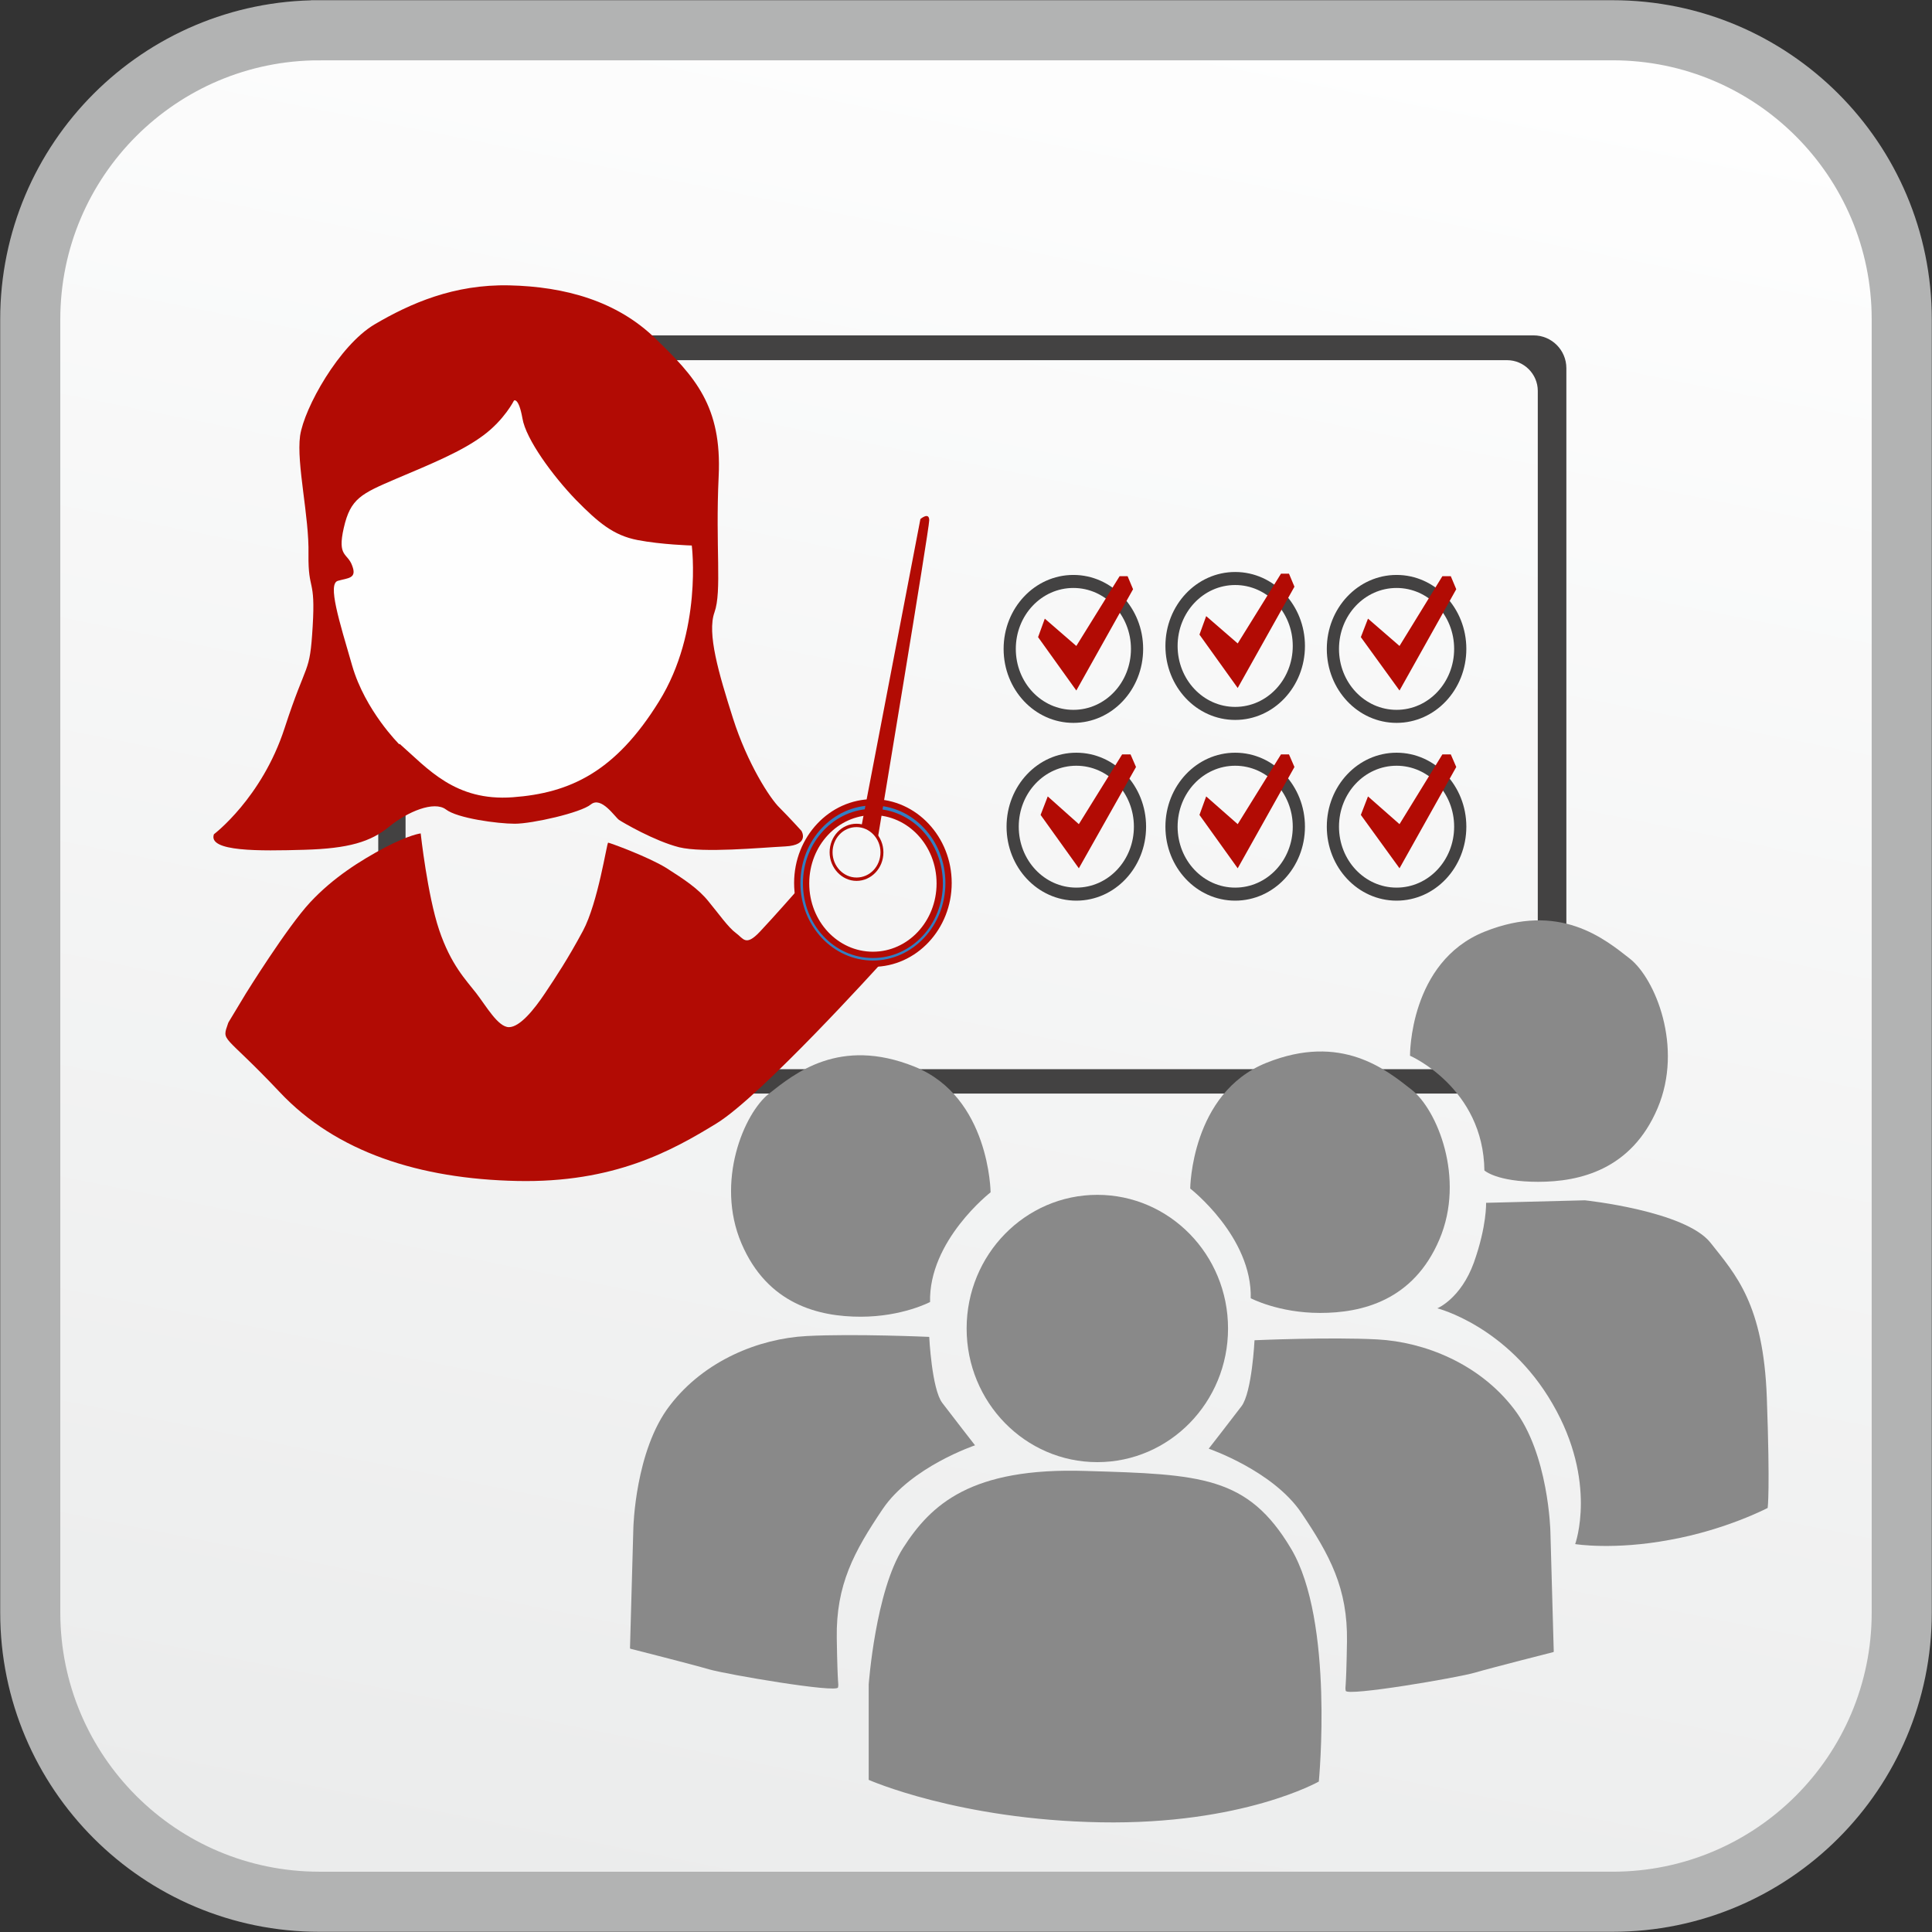 <?xml version="1.0" encoding="UTF-8"?>
<!DOCTYPE svg PUBLIC "-//W3C//DTD SVG 1.1//EN" "http://www.w3.org/Graphics/SVG/1.1/DTD/svg11.dtd">
<!-- Creator: CorelDRAW -->
<svg xmlns="http://www.w3.org/2000/svg" xml:space="preserve" width="24.072mm" height="24.072mm" style="shape-rendering:geometricPrecision; text-rendering:geometricPrecision; image-rendering:optimizeQuality; fill-rule:evenodd; clip-rule:evenodd"
viewBox="0 0 4.597 4.597"
 xmlns:xlink="http://www.w3.org/1999/xlink">
 <rect x="0" y="0" width="4.597" height="4.597" fill="#333333" stroke="none"/>
 <defs>
  <style type="text/css">
   <![CDATA[
    .str1 {stroke:#B20B04;stroke-width:0.015}
    .str0 {stroke:#B2B3B3;stroke-width:0.143}
    .fil1 {fill:#434242}
    .fil5 {fill:#898989}
    .fil4 {fill:#FEFEFE}
    .fil3 {fill:#337EC1}
    .fil2 {fill:#B20B04}
    .fil0 {fill:url(#id0)}
   ]]>
  </style>
  <linearGradient id="id0" gradientUnits="userSpaceOnUse" x1="1.836" y1="4.611" x2="2.761" y2="-0.014">
   <stop offset="0" style="stop-color:#EBECEC"/>
   <stop offset="1" style="stop-color:#FEFEFE"/>
  </linearGradient>
 </defs>
 <g id="Layer_x0020_1">
  <path class="fil0 str0" d="M0.76 0.072l3.077 0c0.38,1.90954e-005 0.688,0.308 0.688,0.688l0 3.077c0,0.38 -0.308,0.688 -0.688,0.688l-3.077 1.90954e-005c-0.38,-1.90954e-005 -0.688,-0.308 -0.688,-0.688l-3.81908e-005 -3.077c3.81908e-005,-0.38 0.308,-0.688 0.688,-0.688z"/>
  <g id="_507800592">
   <path id="_507803352" class="fil1" d="M1.038 0.857l2.548 0c0.04,0 0.073,0.033 0.073,0.073l0 1.541c0,0.04 -0.033,0.073 -0.073,0.073l-2.548 0c-0.04,0 -0.073,-0.033 -0.073,-0.073l0 -1.541c0,-0.04 0.033,-0.073 0.073,-0.073zm-0.06 -0.059l2.671 0c0.043,0 0.078,0.035 0.078,0.078l0 1.648c0,0.043 -0.035,0.078 -0.078,0.078l-2.671 0c-0.043,0 -0.078,-0.035 -0.078,-0.078l0 -1.648c0,-0.043 0.035,-0.078 0.078,-0.078z"/>
   <g>
    <path id="_507803184" class="fil1" d="M2.554 1.399c0.076,0 0.137,0.065 0.137,0.145 0,0.08 -0.061,0.145 -0.137,0.145 -0.076,0 -0.137,-0.065 -0.137,-0.145 0,-0.08 0.061,-0.145 0.137,-0.145zm0 -0.031c0.092,0 0.166,0.079 0.166,0.176 0,0.097 -0.074,0.176 -0.166,0.176 -0.092,0 -0.166,-0.079 -0.166,-0.176 0,-0.097 0.074,-0.176 0.166,-0.176z"/>
    <polygon id="_507802944" class="fil2" points="2.486,1.472 2.47,1.516 2.561,1.643 2.696,1.402 2.683,1.371 2.664,1.371 2.561,1.537 "/>
   </g>
   <g>
    <path id="_507802800" class="fil1" d="M2.939 1.392c0.076,0 0.137,0.065 0.137,0.145 0,0.08 -0.061,0.145 -0.137,0.145 -0.076,0 -0.137,-0.065 -0.137,-0.145 0,-0.08 0.061,-0.145 0.137,-0.145zm0 -0.031c0.092,0 0.166,0.079 0.166,0.176 0,0.097 -0.074,0.176 -0.166,0.176 -0.092,0 -0.166,-0.079 -0.166,-0.176 0,-0.097 0.074,-0.176 0.166,-0.176z"/>
    <polygon id="_507802560" class="fil2" points="2.87,1.466 2.854,1.51 2.945,1.637 3.08,1.396 3.067,1.365 3.048,1.365 2.945,1.531 "/>
   </g>
   <g>
    <path id="_507802416" class="fil1" d="M3.323 1.399c0.076,0 0.137,0.065 0.137,0.145 0,0.08 -0.061,0.145 -0.137,0.145 -0.076,0 -0.137,-0.065 -0.137,-0.145 0,-0.08 0.061,-0.145 0.137,-0.145zm0 -0.031c0.092,0 0.166,0.079 0.166,0.176 0,0.097 -0.074,0.176 -0.166,0.176 -0.092,0 -0.166,-0.079 -0.166,-0.176 0,-0.097 0.074,-0.176 0.166,-0.176z"/>
    <polygon id="_507802176" class="fil2" points="3.255,1.472 3.238,1.516 3.33,1.643 3.465,1.402 3.452,1.371 3.432,1.371 3.33,1.537 "/>
   </g>
   <g>
    <path id="_507802032" class="fil1" d="M2.561 1.822c0.076,0 0.137,0.065 0.137,0.145 0,0.08 -0.061,0.145 -0.137,0.145 -0.076,0 -0.137,-0.065 -0.137,-0.145 0,-0.08 0.061,-0.145 0.137,-0.145zm0 -0.031c0.092,0 0.166,0.079 0.166,0.176 0,0.097 -0.074,0.176 -0.166,0.176 -0.092,0 -0.166,-0.079 -0.166,-0.176 0,-0.097 0.074,-0.176 0.166,-0.176z"/>
    <polygon id="_507801792" class="fil2" points="2.493,1.895 2.476,1.939 2.567,2.066 2.703,1.825 2.69,1.795 2.67,1.795 2.567,1.961 "/>
   </g>
   <g>
    <path id="_507801648" class="fil1" d="M2.939 1.822c0.076,0 0.137,0.065 0.137,0.145 0,0.08 -0.061,0.145 -0.137,0.145 -0.076,0 -0.137,-0.065 -0.137,-0.145 0,-0.08 0.061,-0.145 0.137,-0.145zm0 -0.031c0.092,0 0.166,0.079 0.166,0.176 0,0.097 -0.074,0.176 -0.166,0.176 -0.092,0 -0.166,-0.079 -0.166,-0.176 0,-0.097 0.074,-0.176 0.166,-0.176z"/>
    <polygon id="_507801408" class="fil2" points="2.87,1.895 2.854,1.939 2.945,2.066 3.08,1.825 3.067,1.795 3.048,1.795 2.945,1.961 "/>
   </g>
   <g>
    <path id="_507801264" class="fil1" d="M3.323 1.822c0.076,0 0.137,0.065 0.137,0.145 0,0.08 -0.061,0.145 -0.137,0.145 -0.076,0 -0.137,-0.065 -0.137,-0.145 0,-0.08 0.061,-0.145 0.137,-0.145zm0 -0.031c0.092,0 0.166,0.079 0.166,0.176 0,0.097 -0.074,0.176 -0.166,0.176 -0.092,0 -0.166,-0.079 -0.166,-0.176 0,-0.097 0.074,-0.176 0.166,-0.176z"/>
    <polygon id="_507801024" class="fil2" points="3.255,1.895 3.238,1.939 3.33,2.066 3.465,1.825 3.452,1.795 3.432,1.795 3.33,1.961 "/>
   </g>
   <g>
    <path id="_507800880" class="fil2" d="M0.544 2.432l0.041 -0.068c0,0 0.098,-0.158 0.153,-0.217 0.055,-0.059 0.119,-0.099 0.177,-0.13 0.059,-0.031 0.086,-0.034 0.086,-0.034 0,0 0.016,0.147 0.044,0.23 0.028,0.083 0.064,0.119 0.088,0.15 0.024,0.031 0.052,0.081 0.078,0.081 0.026,0 0.06,-0.042 0.086,-0.081 0.026,-0.039 0.054,-0.081 0.09,-0.148 0.036,-0.067 0.057,-0.21 0.06,-0.21 0.003,0 0.094,0.033 0.138,0.06 0.044,0.028 0.077,0.05 0.101,0.08 0.024,0.029 0.047,0.062 0.065,0.075 0.018,0.013 0.023,0.033 0.057,-0.003 0.034,-0.036 0.091,-0.101 0.091,-0.101 0,0 0.01,0.039 0.044,0.091 0.034,0.052 0.107,0.083 0.135,0.083 0.028,0 0.016,0.005 0.016,0.005 0,0 -0.283,0.313 -0.389,0.378 -0.106,0.065 -0.244,0.142 -0.475,0.137 -0.231,-0.005 -0.43,-0.068 -0.565,-0.212 -0.135,-0.143 -0.138,-0.117 -0.122,-0.164z"/>
    <path id="_507800712" class="fil3 str1" d="M2.077 1.932c0.088,0 0.159,0.076 0.159,0.17 0,0.094 -0.071,0.17 -0.159,0.17 -0.088,0 -0.159,-0.076 -0.159,-0.17 0,-0.094 0.071,-0.17 0.159,-0.17zm0 -0.023c0.099,0 0.18,0.086 0.18,0.192 0,0.106 -0.081,0.192 -0.18,0.192 -0.099,0 -0.18,-0.086 -0.18,-0.192 0,-0.106 0.081,-0.192 0.18,-0.192z"/>
    <path id="_507799944" class="fil2" d="M2.038 1.968c0.031,0 0.057,0.027 0.057,0.06 0,0.033 -0.025,0.06 -0.057,0.06 -0.031,0 -0.057,-0.027 -0.057,-0.06 0,-0.033 0.025,-0.06 0.057,-0.06zm0 -0.008c0.035,0 0.064,0.031 0.064,0.068 0,0.038 -0.029,0.068 -0.064,0.068 -0.035,0 -0.064,-0.031 -0.064,-0.068 0,-0.038 0.029,-0.068 0.064,-0.068z"/>
    <path id="_507800184" class="fil2" d="M2.05 1.965l0.14 -0.73c0,0 0.021,-0.018 0.021,0.003 0,0.021 -0.122,0.754 -0.122,0.754 0,0 -0.026,-0.029 -0.039,-0.028z"/>
    <path id="_507797544" class="fil2" d="M0.509 1.985c0,0 0.114,-0.086 0.168,-0.252 0.054,-0.166 0.06,-0.125 0.067,-0.243 0.007,-0.117 -0.011,-0.081 -0.01,-0.171 0.002,-0.09 -0.029,-0.215 -0.02,-0.282 0.01,-0.067 0.093,-0.215 0.177,-0.265 0.085,-0.05 0.189,-0.096 0.321,-0.093 0.132,0.003 0.256,0.037 0.348,0.127 0.093,0.09 0.158,0.16 0.15,0.327 -0.008,0.168 0.008,0.274 -0.01,0.324 -0.018,0.05 0.01,0.145 0.044,0.252 0.034,0.107 0.088,0.191 0.111,0.213 0.023,0.023 0.052,0.055 0.052,0.055 0,0 0.021,0.034 -0.039,0.037 -0.06,0.003 -0.194,0.016 -0.252,0.002 -0.059,-0.015 -0.134,-0.059 -0.143,-0.065 -0.01,-0.007 -0.042,-0.057 -0.067,-0.037 -0.024,0.02 -0.14,0.046 -0.181,0.046 -0.041,0 -0.137,-0.013 -0.164,-0.034 -0.028,-0.021 -0.091,0.005 -0.135,0.041 -0.044,0.036 -0.096,0.052 -0.202,0.055 -0.106,0.003 -0.23,0.005 -0.215,-0.037z"/>
    <path id="_507797352" class="fil4" d="M0.95 1.771c0,0 -0.081,-0.08 -0.112,-0.187 -0.031,-0.107 -0.059,-0.195 -0.034,-0.202 0.024,-0.007 0.046,-0.005 0.034,-0.036 -0.011,-0.031 -0.036,-0.02 -0.02,-0.09 0.016,-0.07 0.041,-0.081 0.125,-0.117 0.085,-0.036 0.156,-0.065 0.207,-0.103 0.05,-0.037 0.073,-0.083 0.073,-0.083 0,0 0.011,-0.008 0.02,0.042 0.008,0.05 0.073,0.138 0.127,0.194 0.054,0.055 0.09,0.085 0.147,0.096 0.057,0.011 0.129,0.013 0.129,0.013 0,0 0.026,0.204 -0.078,0.371 -0.104,0.168 -0.212,0.218 -0.348,0.228 -0.137,0.01 -0.202,-0.068 -0.269,-0.127z"/>
   </g>
  </g>
  <path class="fil5" d="M2.213 3.098c0,0 -0.066,0.035 -0.165,0.035 -0.099,0 -0.222,-0.029 -0.284,-0.175 -0.062,-0.146 0.006,-0.309 0.066,-0.356 0.06,-0.047 0.167,-0.136 0.346,-0.064 0.179,0.072 0.181,0.299 0.181,0.299 0,0 -0.148,0.115 -0.144,0.262z"/>
  <path class="fil5" d="M2.976 3.089c0,0 0.066,0.035 0.165,0.035 0.099,0 0.222,-0.029 0.284,-0.175 0.062,-0.146 -0.006,-0.309 -0.066,-0.356 -0.06,-0.047 -0.167,-0.136 -0.346,-0.064 -0.179,0.072 -0.181,0.299 -0.181,0.299 0,0 0.148,0.115 0.144,0.262z"/>
  <path class="fil5" d="M3.532 2.785c0,0 0.029,0.027 0.128,0.027 0.099,0 0.222,-0.029 0.284,-0.175 0.062,-0.146 -0.006,-0.309 -0.066,-0.356 -0.06,-0.047 -0.167,-0.136 -0.346,-0.064 -0.179,0.072 -0.177,0.295 -0.177,0.295 0,0 0.175,0.076 0.177,0.274z"/>
  <ellipse class="fil5" cx="2.611" cy="3.161" rx="0.311" ry="0.318"/>
  <path class="fil5" d="M1.499 3.922l0.008 -0.286c0,0 0.004,-0.185 0.087,-0.292 0.082,-0.107 0.212,-0.159 0.325,-0.165 0.113,-0.006 0.292,0.002 0.292,0.002 0,0 0.006,0.124 0.031,0.157 0.025,0.033 0.078,0.101 0.078,0.101 0,0 -0.152,0.051 -0.22,0.152 -0.068,0.101 -0.111,0.18 -0.109,0.307 0.002,0.127 0.005,0.103 0.003,0.117 -0.002,0.014 -0.266,-0.031 -0.307,-0.043 -0.041,-0.012 -0.187,-0.049 -0.187,-0.049z"/>
  <path class="fil5" d="M3.697 3.93l-0.008 -0.286c0,0 -0.004,-0.185 -0.087,-0.292 -0.082,-0.107 -0.212,-0.159 -0.325,-0.165 -0.113,-0.006 -0.292,0.002 -0.292,0.002 0,0 -0.006,0.124 -0.031,0.157 -0.025,0.033 -0.078,0.101 -0.078,0.101 0,0 0.152,0.052 0.22,0.152 0.068,0.101 0.111,0.18 0.109,0.307 -0.002,0.127 -0.005,0.103 -0.003,0.117 0.002,0.014 0.266,-0.031 0.307,-0.043 0.041,-0.012 0.187,-0.049 0.187,-0.049z"/>
  <path class="fil5" d="M2.067 4.235l0 -0.227c0,0 0.016,-0.222 0.082,-0.325 0.066,-0.103 0.161,-0.192 0.435,-0.183 0.274,0.008 0.385,0.012 0.488,0.185 0.103,0.173 0.066,0.554 0.066,0.554 0,0 -0.181,0.103 -0.519,0.097 -0.338,-0.006 -0.552,-0.101 -0.552,-0.101z"/>
  <path class="fil5" d="M3.536 2.862l0.235 -0.006c0,0 0.239,0.025 0.299,0.101 0.06,0.076 0.126,0.146 0.134,0.369 0.008,0.222 0.002,0.262 0.002,0.262 0,0 -0.099,0.052 -0.233,0.076 -0.134,0.025 -0.225,0.01 -0.225,0.01 0,0 0.054,-0.148 -0.054,-0.334 -0.107,-0.185 -0.274,-0.227 -0.274,-0.227 0,0 0.056,-0.023 0.087,-0.109 0.031,-0.087 0.029,-0.142 0.029,-0.142z"/>
 </g>
</svg>
